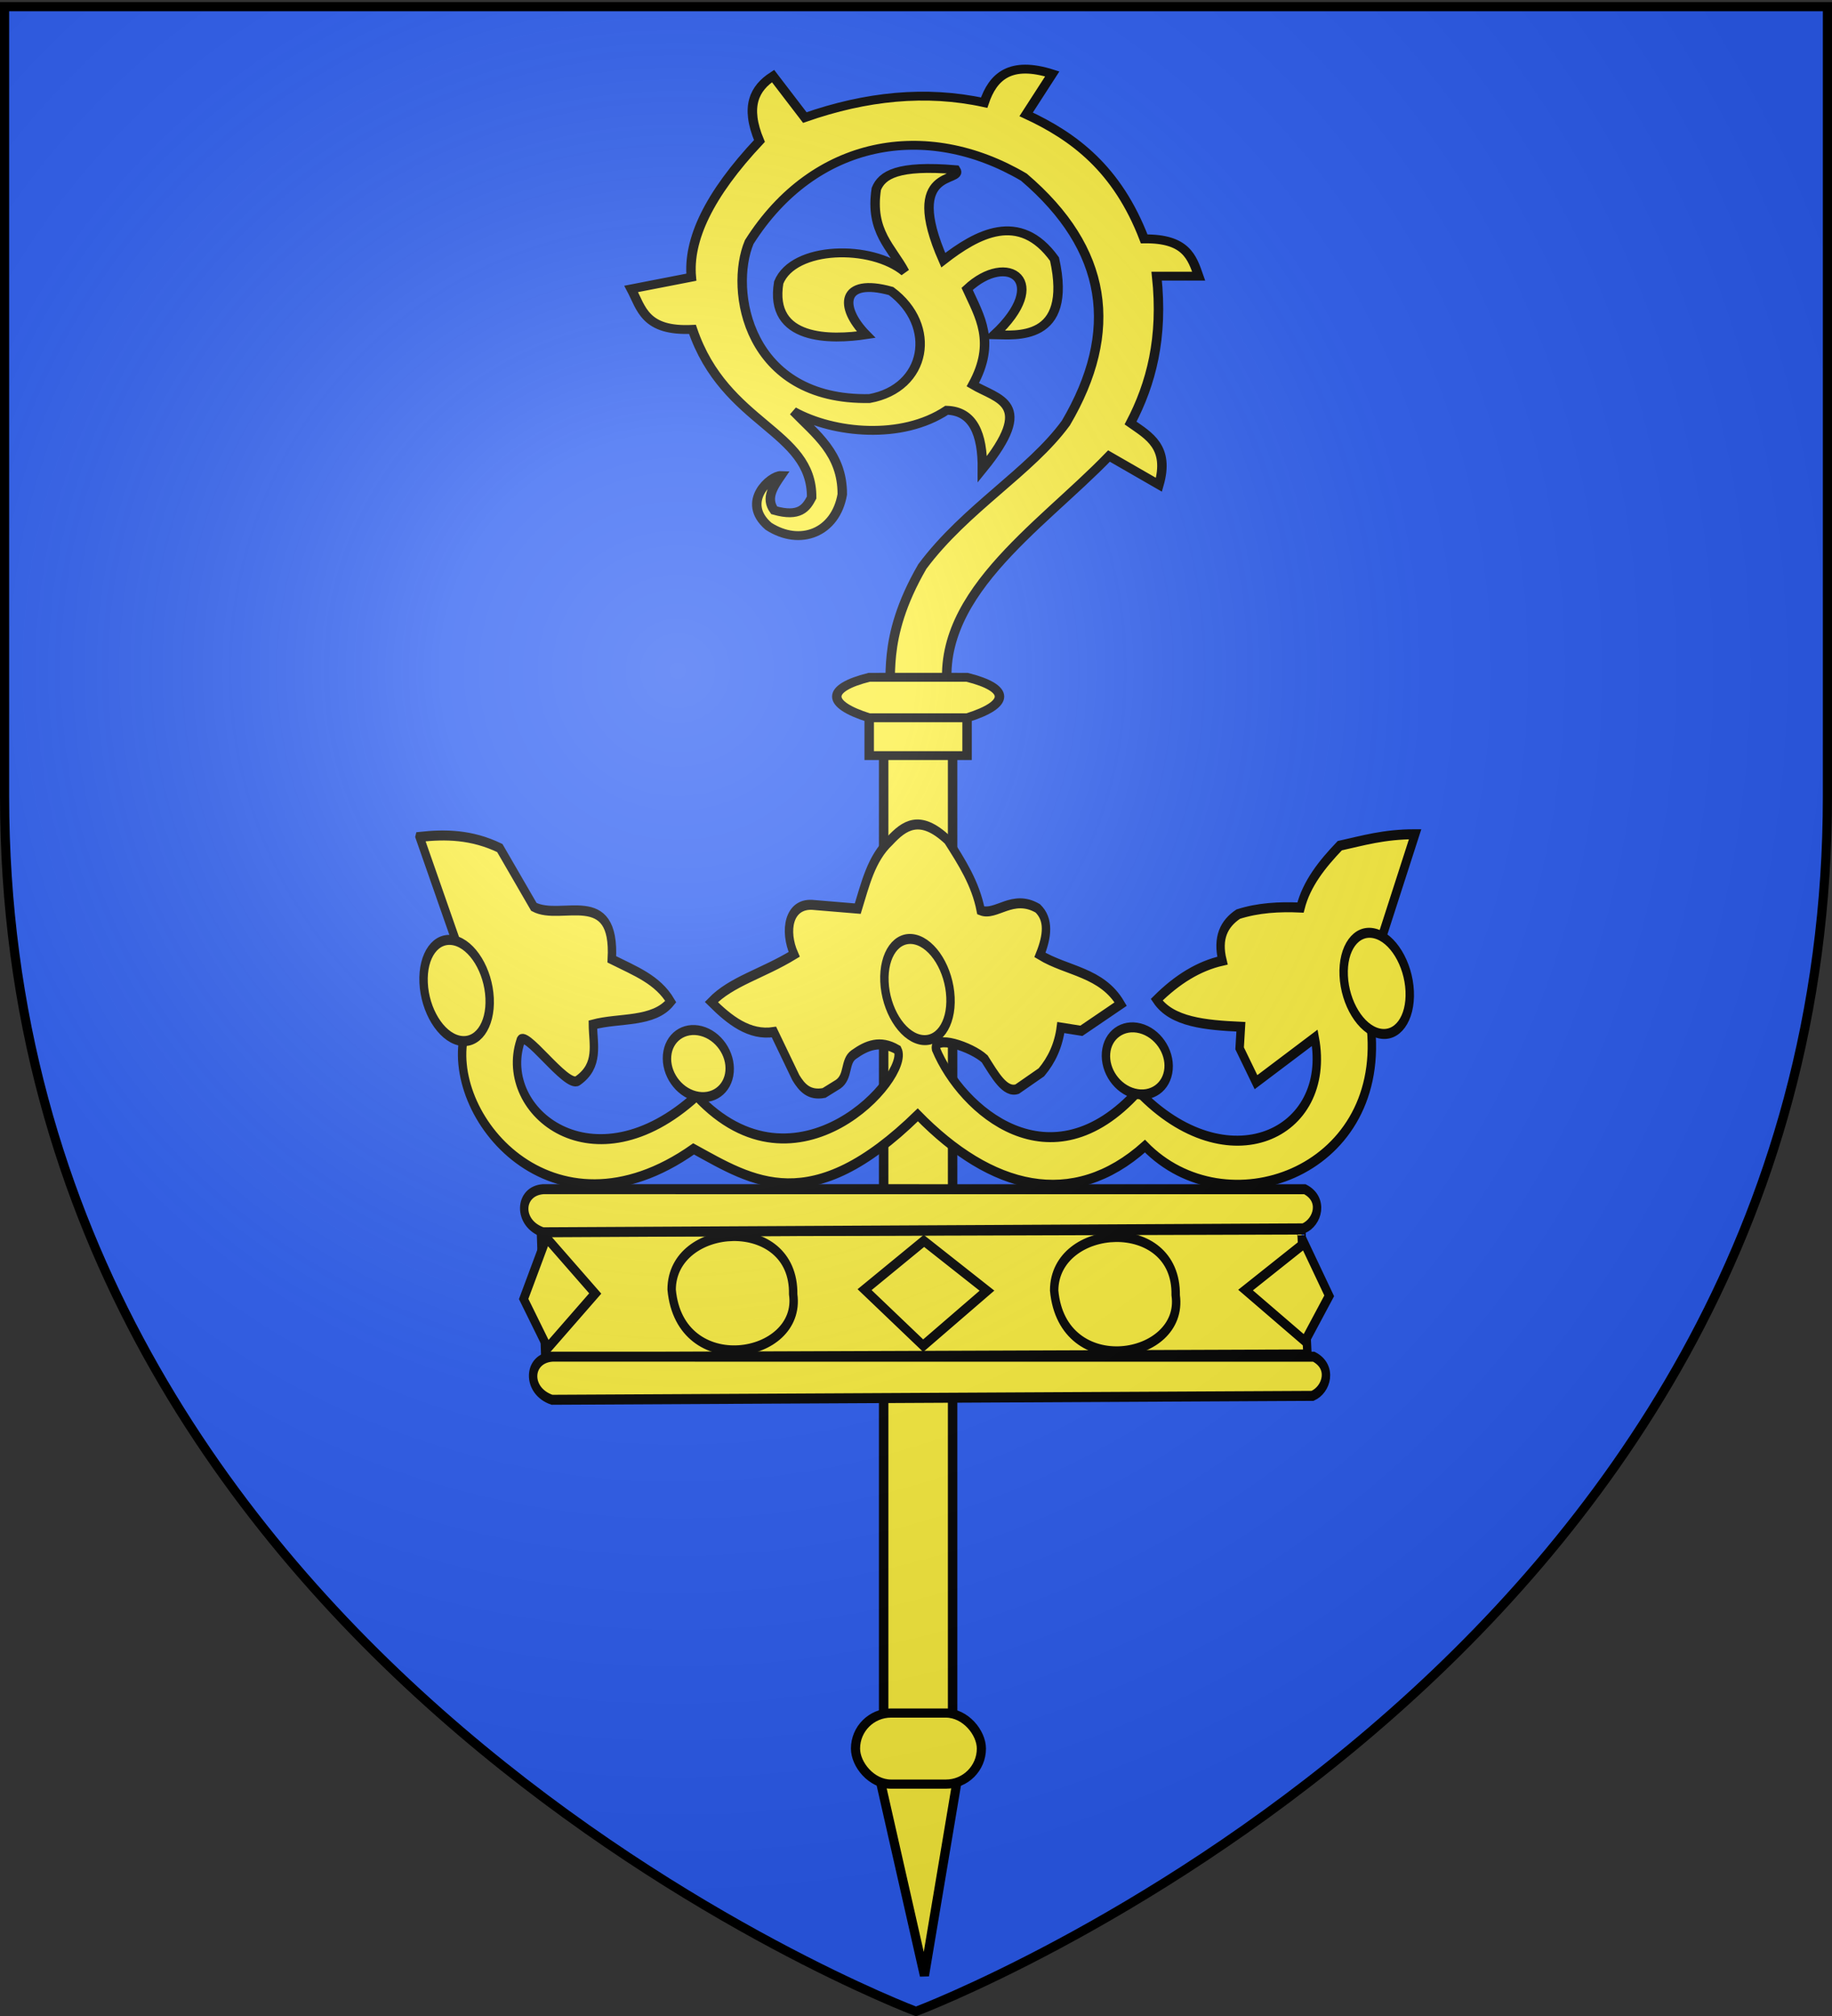 <svg xmlns="http://www.w3.org/2000/svg" xmlns:xlink="http://www.w3.org/1999/xlink" width="600" height="660" version="1.0"><rect width="100%" height="100%" fill="#333333" stroke="none"/><desc>Flag of Canton of Valais (Wallis)</desc><defs><radialGradient xlink:href="#b" id="d" cx="221.445" cy="226.331" r="300" fx="221.445" fy="226.331" gradientTransform="matrix(1.353 0 0 1.349 -77.63 -85.747)" gradientUnits="userSpaceOnUse"/><linearGradient id="b"><stop offset="0" style="stop-color:white;stop-opacity:.314"/><stop offset=".19" style="stop-color:white;stop-opacity:.251"/><stop offset=".6" style="stop-color:#6b6b6b;stop-opacity:.125"/><stop offset="1" style="stop-color:black;stop-opacity:.125"/></linearGradient></defs><g style="display:inline"><path d="M300 658.5s298.5-112.32 298.5-397.772V2.176H1.5v258.552C1.5 546.18 300 658.5 300 658.5" style="fill:#2b5df2;fill-opacity:1;fill-rule:evenodd;stroke:none;stroke-width:1px;stroke-linecap:butt;stroke-linejoin:miter;stroke-opacity:1"/><path d="m287.077 577.61 15.685 69.177 11.763-70.1" style="fill:#fcef3c;fill-rule:evenodd;stroke:#000;stroke-width:3;stroke-linecap:butt;stroke-linejoin:miter;stroke-opacity:1"/><g style="fill:#fcef3c;fill-opacity:1;stroke:#000;stroke-width:3.286;stroke-opacity:1"><path d="M451.818 714.43c-7.171-37.92 31.256-63.776 55.485-90.536l17.344 10.643c3.757-13.959-3.432-18.065-9.855-22.862 7.104-14.504 11.387-31.516 9.066-54.396h14.585c-2.277-6.95-4.352-14.017-18.92-13.797-9.314-25.94-24.381-37.907-40.995-46.118l9.066-14.979c-14.542-4.926-20.61.932-23.65 10.643-20.216-4.69-41.013-2.403-62.28 5.518l-11.037-15.372c-6.453 4.468-9.782 11.208-4.73 24.044-17.729 20.1-24.835 36.66-23.65 50.455l-20.892 4.336c3.572 7.161 4.663 15.849 21.286 14.978 11.298 35.518 41.598 37.29 41.388 62.28-1.905 3.879-4.217 7.374-13.008 4.73-3.08-4.54-.288-8.711 2.387-12.89-3.456-.16-14.246 9.68-4.357 18.803 10.956 7.522 23.318 2.432 25.621-11.826.054-15.175-9.266-22.253-16.95-30.745 14.029 8.281 37.655 10.623 53.214-.394 9.116.296 12.503 8.615 12.4 21.818 18.88-24.74 5.25-25.827-3.334-31.279 8.136-15.845 2.348-25.324-1.97-35.475 14.226-14.183 29.275-2.72 9.46 16.95 7.047.116 27.35 2.929 20.89-27.987-12.184-18.085-27.018-9.23-38.628.394-14.385-34.914 7.352-28.488 4.335-33.505-20.253-1.836-25.629 1.981-27.592 7.095-2.31 15.844 5.392 21.675 9.855 30.746-11.543-10.211-38.611-9.682-43.754 3.942-3.447 21.76 18.28 21.267 30.352 19.314-9.455-10.235-8.753-21.328 8.671-16.161 16.111 12.768 12.449 35.952-7.489 39.812-42.487.892-48.788-40.263-41.782-57.944 22.523-37.996 61.42-45.406 95.39-24.045 29.246 26.6 33.34 57.07 14.584 91.055-12.355 18.045-34.866 31.677-49.85 53.144-15.07 27.75-9.546 42.762-12.029 49.528 5.027 1.862 21.836 1.298 21.373.083z" style="fill:#fcef3c;fill-opacity:1;stroke:#000;stroke-width:3.286;stroke-opacity:1" transform="matrix(.943 0 0 .884 -115.178 -402.23)"/><g style="fill:#fcef3c;fill-opacity:1;stroke:#000;stroke-width:3.286;stroke-opacity:1"><path d="M355.03 221.03v389.282c6.983 6.772 16.957 6.772 23.94 0V221.03z" style="fill:#fcef3c;fill-opacity:1;stroke:#000;stroke-width:3.286;stroke-opacity:1" transform="matrix(.943 0 0 .884 -45.38 26.372)"/><path d="M350 221c-15 4-15 10 0 15h34c15-5 15-11 0-15zM350 236h34v14h-34z" style="fill:#fcef3c;fill-opacity:1;stroke:#000;stroke-width:3.286;stroke-opacity:1" transform="matrix(.943 0 0 .884 -45.38 26.372)"/></g></g><g style="fill:#fcef3c;fill-opacity:1;stroke:#000;stroke-width:.433;stroke-opacity:1;display:inline"><path d="m-320.443 28.646 38.98 5.26.683-5.37-38.888-5.269z" style="fill:#fcef3c;fill-opacity:1;fill-rule:evenodd;stroke:#000;stroke-width:.433;stroke-linecap:butt;stroke-linejoin:miter;stroke-miterlimit:4;stroke-dasharray:none;stroke-opacity:1" transform="matrix(6.246 -1.033 1.168 7.483 2146.622 -101.053)"/><path d="m-320.09 28.671 38.932 5.377c.908.56.415 1.49-.378 1.661l-38.905-5.2c-1.252-.557-.922-1.938.35-1.838zM-319.21 21.465l38.933 5.377c.908.56.414 1.49-.378 1.66l-38.906-5.199c-1.251-.557-.921-1.938.351-1.838z" style="fill:#fcef3c;fill-opacity:1;fill-rule:evenodd;stroke:#000;stroke-width:.433;stroke-linecap:butt;stroke-linejoin:miter;stroke-miterlimit:4;stroke-dasharray:none;stroke-opacity:1" transform="matrix(6.246 -1.033 1.168 7.483 2146.622 -101.053)"/><path d="M-313.446 26.653c-.3 3.916 6.124 3.898 6.175 1.058.715-3.44-5.621-3.962-6.175-1.058zM-293.901 29.393c-.299 3.916 6.124 3.898 6.175 1.058.715-3.44-5.621-3.962-6.175-1.058zM-303.584 28.018l3.422-1.66 2.825 2.566-3.698 1.897zM-280.735 29.143l.851 2.417-1.6 1.764-2.63-2.6zM-319.43 23.558l2.047 2.723-2.862 1.987-.84-2.258zM-322.719 5.57l1.14 5.203-.366 3.41c-1.821 3.381 2.717 9.883 10.745 6.625 2.777 1.813 5.418 3.837 11.731.13 3.149 3.717 7.132 5.197 11.362 2.936 3.456 4.094 12.016 2.882 12.49-3.384l.974-3.334 2.832-4.676c-1.595-.22-2.722-.097-3.943-.043-1.048.663-2 1.382-2.5 2.361-1.096-.195-2.18-.289-3.236-.159-.803.305-1.28.863-1.176 1.873-1.267.06-2.488.491-3.676 1.204.595 1.063 2.305 1.428 4.09 1.746l-.237.911.567 1.558 3.36-1.478c.153 4.236-5.632 5.64-9.46 1.032-5.253 3.518-9.162-.406-9.994-3.217-.014-.666 1.836.146 2.412.755.395.76.763 1.604 1.419 1.519l1.373-.546c.622-.45 1.09-1.026 1.35-1.772l1.024.284 2.223-.863c-.71-1.506-2.49-1.777-3.736-2.665.533-.749.764-1.443.26-2.003-1.175-.803-2.195.05-2.93-.313-.052-1.188-.593-2.208-1.126-3.23-1.222-1.326-2.114-.934-2.973-.377-1.086.616-1.59 1.67-2.174 2.663l-2.298-.483c-1.187-.22-1.662.896-1.317 1.985-1.792.608-3.417.702-4.614 1.449.787.9 1.676 1.71 2.961 1.72l.755 2.1c.23.467.531.87 1.32.852l.79-.273c.623-.252.487-.935 1.038-1.155.728-.299 1.47-.451 2.277.107.46 1.212-6.36 5.848-10.651.55-6.018 3.272-10.286-.73-8.566-3.566.26-.67 1.975 2.335 2.616 2.079 1.24-.5 1.077-1.443 1.225-2.288 1.408-.118 3.119.36 4.165-.433-.494-1.036-1.581-1.555-2.677-2.217.793-3.122-2.277-1.97-3.566-2.788l-1.272-2.75c-1.333-.778-2.671-.98-4.01-1.04z" style="fill:#fcef3c;fill-opacity:1;fill-rule:evenodd;stroke:#000;stroke-width:.433;stroke-linecap:butt;stroke-linejoin:miter;stroke-miterlimit:4;stroke-dasharray:none;stroke-opacity:1" transform="matrix(6.246 -1.033 1.168 7.483 2146.622 -101.053)"/><path d="M-320.426 12.943c-.155 1.186-1.008 1.896-1.906 1.586s-1.5-1.525-1.345-2.711c.155-1.187 1.008-1.897 1.906-1.586s1.5 1.524 1.345 2.71zM-273.339 19.132c-.154 1.187-1.008 1.897-1.905 1.586-.898-.31-1.5-1.524-1.345-2.71.154-1.187 1.008-1.897 1.905-1.587.898.31 1.5 1.525 1.345 2.711zM-296.862 16.154c-.155 1.186-1.008 1.896-1.906 1.586s-1.5-1.524-1.345-2.711 1.008-1.897 1.906-1.586 1.5 1.524 1.345 2.71zM-310.685 18.571c-.846-.312-1.35-1.179-1.126-1.934.224-.756 1.092-1.116 1.938-.803.846.312 1.35 1.178 1.126 1.934s-1.091 1.116-1.938.803zM-288.225 21.555c-.847-.312-1.35-1.178-1.127-1.934s1.092-1.116 1.938-.803c.846.312 1.35 1.179 1.127 1.934-.224.756-1.092 1.116-1.938.803z" style="fill:#fcef3c;fill-opacity:1;stroke:#000;stroke-width:.433;stroke-miterlimit:4;stroke-dasharray:none;stroke-opacity:1" transform="matrix(6.246 -1.033 1.168 7.483 2146.622 -101.053)"/></g><rect width="41.225" height="23.266" x="280.189" y="560.82" ry="11.633" style="opacity:1;fill:#fcef3c;fill-opacity:1;stroke:#000;stroke-width:3;stroke-miterlimit:4;stroke-dasharray:none;stroke-opacity:1"/></g><path d="M300 658.5s298.5-112.32 298.5-397.772V2.176H1.5v258.552C1.5 546.18 300 658.5 300 658.5" style="opacity:1;fill:url(#d)#000;fill-opacity:1;fill-rule:evenodd;stroke:none;stroke-width:1px;stroke-linecap:butt;stroke-linejoin:miter;stroke-opacity:1"/><path d="M300 658.5S1.5 546.18 1.5 260.728V2.176h597v258.552C598.5 546.18 300 658.5 300 658.5z" style="opacity:1;fill:none;fill-opacity:1;fill-rule:evenodd;stroke:#000;stroke-width:3;stroke-linecap:butt;stroke-linejoin:miter;stroke-miterlimit:4;stroke-dasharray:none;stroke-opacity:1"/></svg>